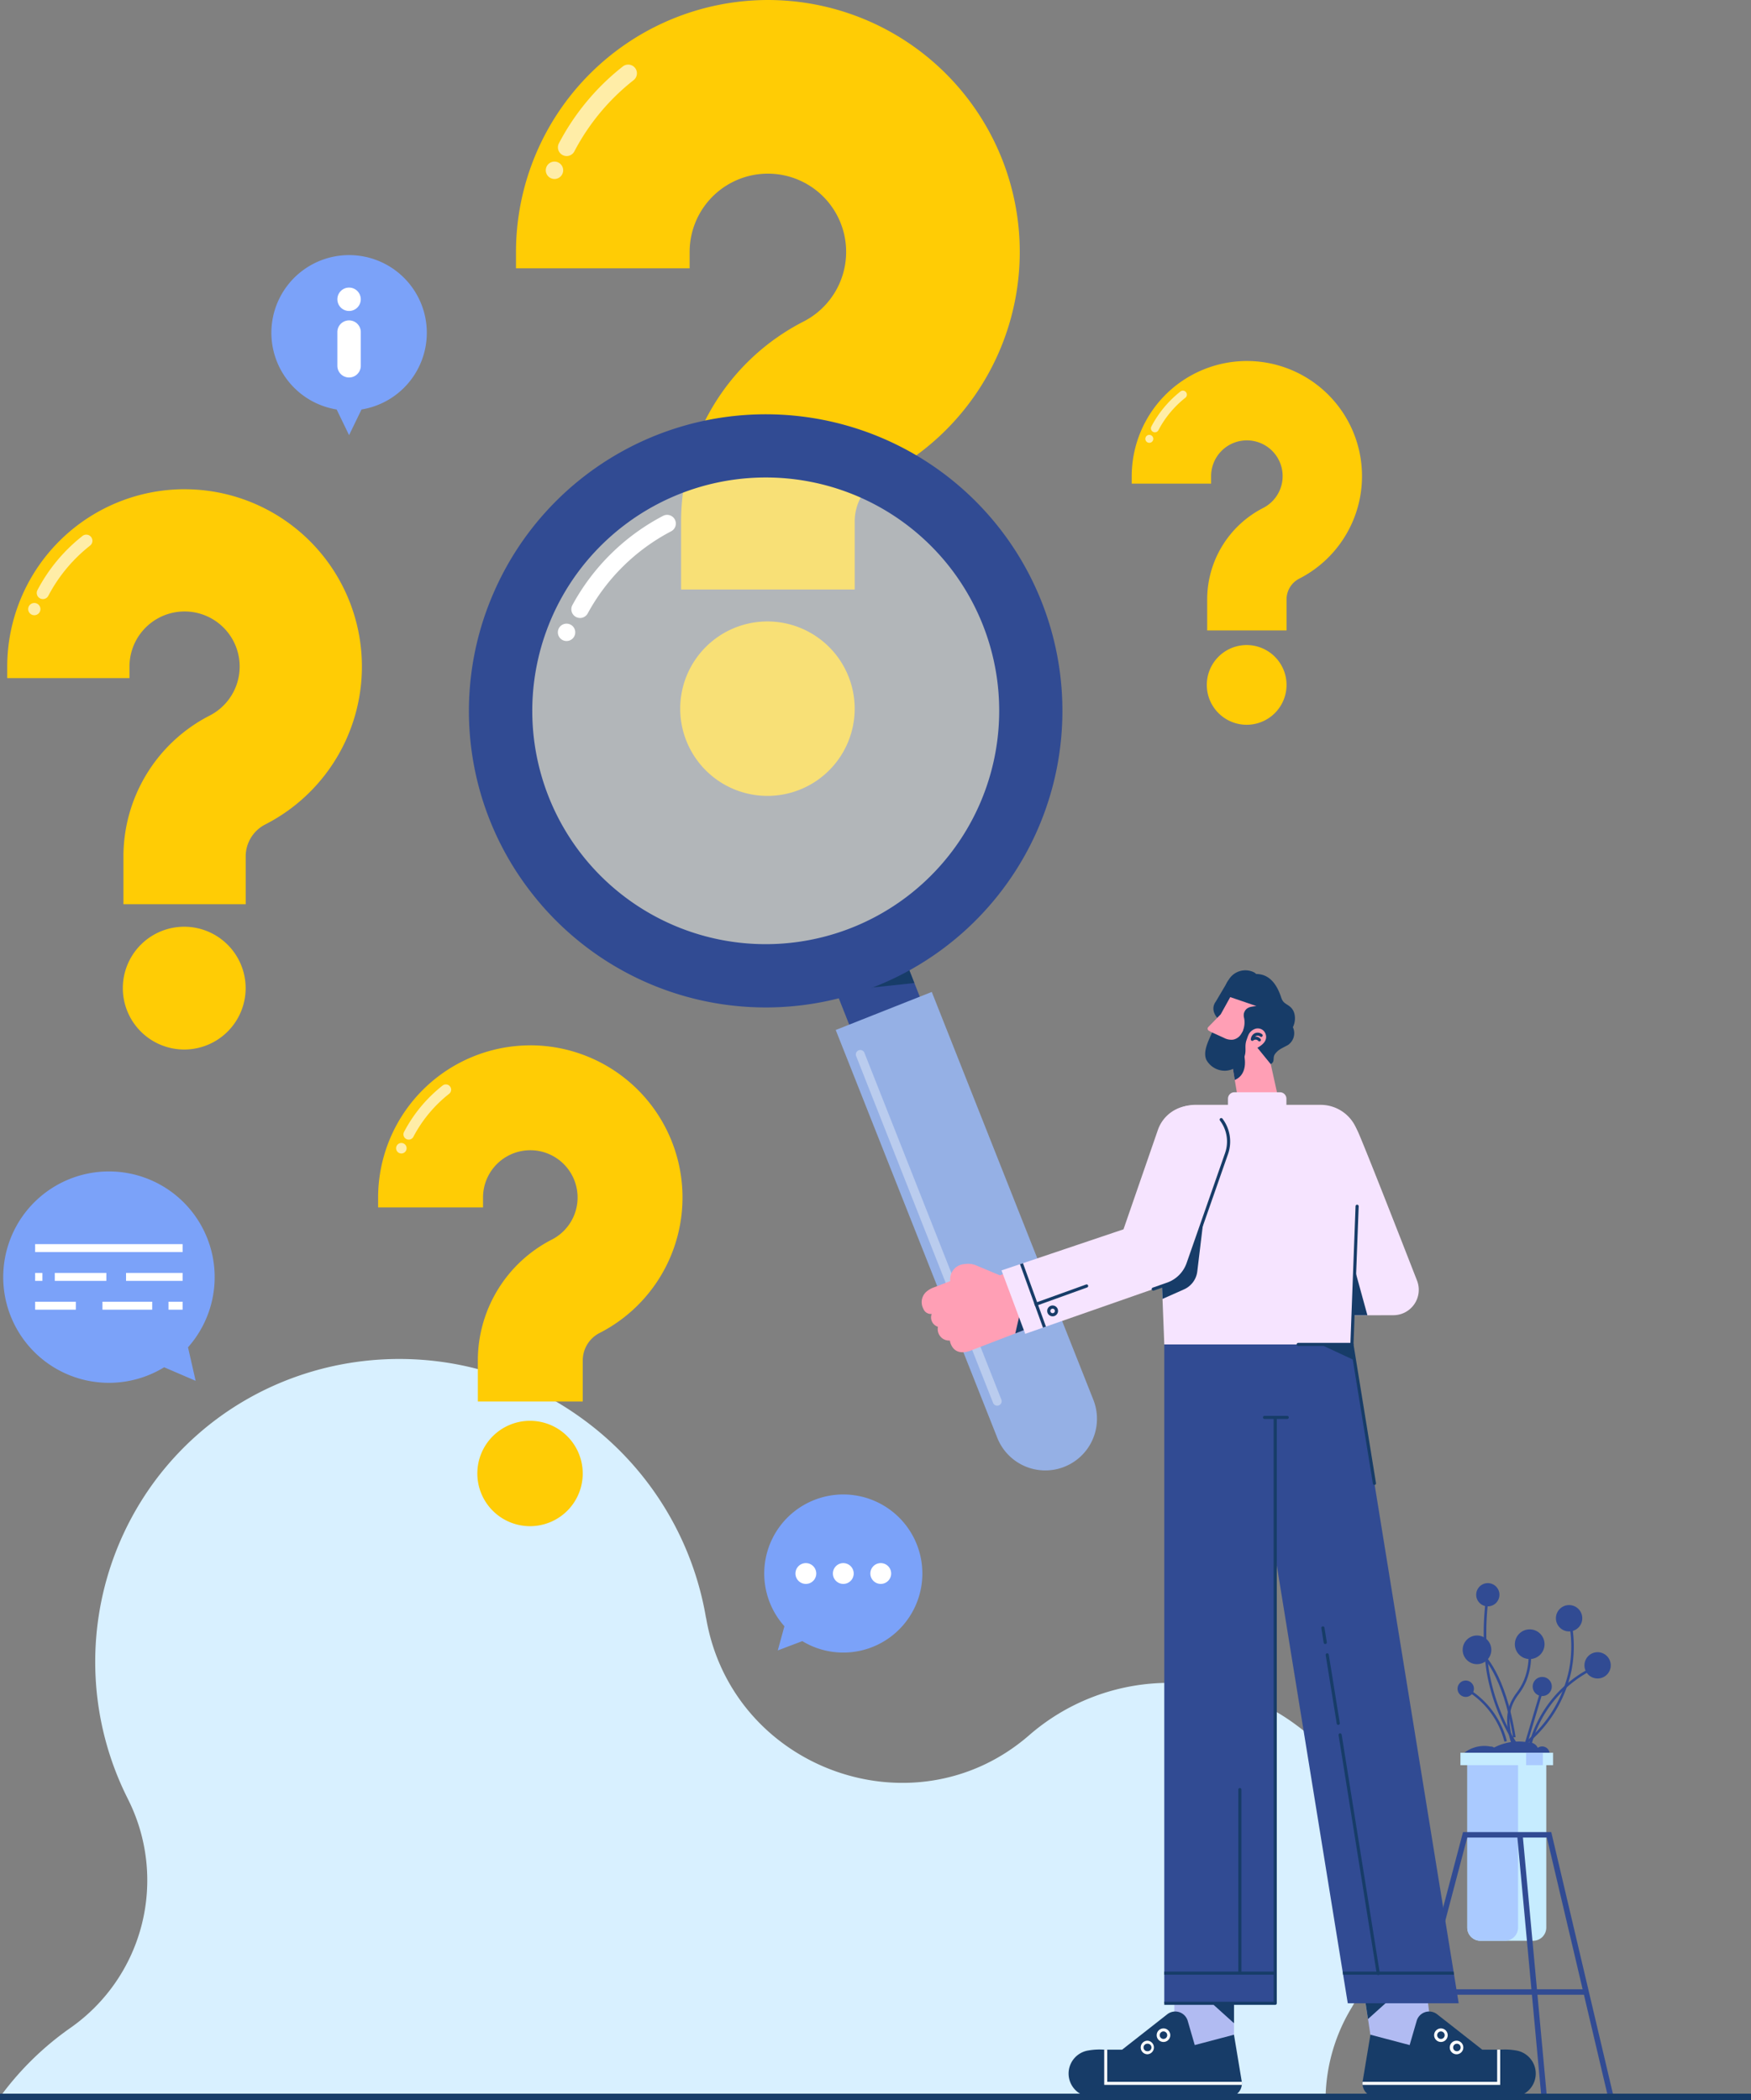 <svg xmlns="http://www.w3.org/2000/svg" xmlns:xlink="http://www.w3.org/1999/xlink" width="349.236" height="419" viewBox="0 0 349.236 419">
  <rect x="0" y="0" width="349.236" height="419" fill="#808080" stroke="none"/>
  <defs>
    <clipPath id="clip-path">
      <rect id="Rectangle_397" data-name="Rectangle 397" width="27.696" height="27.695" fill="none"/>
    </clipPath>
    <clipPath id="clip-path-2">
      <rect id="Rectangle_398" data-name="Rectangle 398" width="98.746" height="98.746" fill="none"/>
    </clipPath>
    <clipPath id="clip-path-3">
      <rect id="Rectangle_399" data-name="Rectangle 399" width="29.085" height="70.958" fill="none"/>
    </clipPath>
    <clipPath id="clip-path-4">
      <rect id="Rectangle_402" data-name="Rectangle 402" width="19.499" height="19.499" fill="none"/>
    </clipPath>
    <clipPath id="clip-path-5">
      <rect id="Rectangle_403" data-name="Rectangle 403" width="16.734" height="16.733" fill="none"/>
    </clipPath>
    <clipPath id="clip-path-6">
      <rect id="Rectangle_404" data-name="Rectangle 404" width="12.659" height="12.659" fill="none"/>
    </clipPath>
  </defs>
  <g id="orac_faq_img" transform="translate(-41.776)">
    <g id="Group_591" data-name="Group 591">
      <g id="Group_588" data-name="Group 588" transform="translate(0 0)">
        <g id="Group_592" data-name="Group 592">
          <path id="Path_751" data-name="Path 751" d="M438.807,1242.219a42.471,42.471,0,0,0-53.434,1.983c-22.954,19.895-59.284,6.7-64.395-23.467l-.013.032a61.738,61.738,0,0,0-24.137-39.352c-27.3-20.307-65.69-14.94-85.76,11.987a60.668,60.668,0,0,0-5.418,63.457h-.006a35.939,35.939,0,0,1-11.361,45.627,59.882,59.882,0,0,0-13.776,13.356l-.357.488H444.538a35.81,35.81,0,0,1,5.33-18.037h-.013a42.275,42.275,0,0,0-11.048-56.074" transform="translate(-138.375 -897.99)" fill="#d8f0ff"/>
          <path id="Path_752" data-name="Path 752" d="M1447.238,1499a.911.911,0,0,0-1.433-.61,1.139,1.139,0,0,0-1.033-.66c-.028,0-.055,0-.082,0a6.507,6.507,0,0,0-5.2,1.266Z" transform="translate(-1105.675 -1149.307)" fill="#314b93"/>
          <path id="Path_753" data-name="Path 753" d="M1470.8,1493.267a1.492,1.492,0,0,0-2.349-1,1.869,1.869,0,0,0-1.694-1.083c-.045,0-.09,0-.134.007a10.667,10.667,0,0,0-8.532,2.077Z" transform="translate(-1119.965 -1143.577)" fill="#314b93"/>
          <path id="Path_754" data-name="Path 754" d="M1457.866,1517.246v32.706a2.626,2.626,0,0,1-2.627,2.627h-10.507a2.626,2.626,0,0,1-2.627-2.627v-32.706Z" transform="translate(-1107.686 -1165.402)" fill="#c6ecff"/>
          <path id="Path_755" data-name="Path 755" d="M1452.237,1517.246v32.706a2.626,2.626,0,0,1-2.627,2.627h-4.878a2.626,2.626,0,0,1-2.627-2.627v-32.706Z" transform="translate(-1107.686 -1165.402)" fill="#aacaff"/>
          <rect id="Rectangle_386" data-name="Rectangle 386" width="18.475" height="2.477" transform="translate(333.062 349.669)" fill="#c6ecff"/>
          <rect id="Rectangle_387" data-name="Rectangle 387" width="3.339" height="2.477" transform="translate(346.159 349.669)" fill="#aacaff"/>
          <path id="Path_756" data-name="Path 756" d="M1437.02,1447.369a1.633,1.633,0,1,1-1.633-1.633,1.633,1.633,0,0,1,1.633,1.633" transform="translate(-1101.271 -1110.475)" fill="#314b93"/>
          <path id="Path_757" data-name="Path 757" d="M1443.87,1409.865a2.858,2.858,0,1,1-2.858-2.858,2.858,2.858,0,0,1,2.858,2.858" transform="translate(-1104.651 -1080.727)" fill="#314b93"/>
          <path id="Path_758" data-name="Path 758" d="M1454.434,1364.262a2.316,2.316,0,1,1-2.316-2.316,2.316,2.316,0,0,1,2.316,2.316" transform="translate(-1113.598 -1046.115)" fill="#314b93"/>
          <path id="Path_759" data-name="Path 759" d="M1548.146,1423.982a2.622,2.622,0,1,1-2.622-2.622,2.623,2.623,0,0,1,2.622,2.622" transform="translate(-1185.108 -1091.751)" fill="#314b93"/>
          <path id="Path_760" data-name="Path 760" d="M1488.965,1404.686a2.96,2.96,0,1,1-2.96-2.96,2.96,2.96,0,0,1,2.96,2.96" transform="translate(-1139.132 -1076.67)" fill="#314b93"/>
          <path id="Path_761" data-name="Path 761" d="M1523.621,1383.45a2.628,2.628,0,1,1-2.628-2.628,2.628,2.628,0,0,1,2.628,2.628" transform="translate(-1166.261 -1060.614)" fill="#314b93"/>
          <path id="Path_762" data-name="Path 762" d="M1502.189,1444.561a1.905,1.905,0,1,1-1.905-1.905,1.905,1.905,0,0,1,1.905,1.905" transform="translate(-1150.909 -1108.109)" fill="#314b93"/>
          <path id="Path_763" data-name="Path 763" d="M1460.188,1438.873c-2-12.719-6.4-16.443-6.441-16.479l.322-.393c.186.153,4.589,3.885,6.621,16.793Z" transform="translate(-1116.627 -1092.244)" fill="#314b93"/>
          <path id="Path_764" data-name="Path 764" d="M1448.139,1462.6a16.661,16.661,0,0,0-7.828-10.348l.224-.456a17.219,17.219,0,0,1,8.094,10.677Z" transform="translate(-1106.308 -1115.129)" fill="#314b93"/>
          <path id="Path_765" data-name="Path 765" d="M1462.455,1404.313a39.568,39.568,0,0,1-5.649-14.688,52.572,52.572,0,0,1-.1-14.471l.5.076a52.907,52.907,0,0,0,.1,14.311,39.07,39.07,0,0,0,5.577,14.5Z" transform="translate(-1118.552 -1056.26)" fill="#314b93"/>
          <path id="Path_766" data-name="Path 766" d="M1477.7,1436.754c-1.484-3.626-1.707-6.73-.662-9.226a10.412,10.412,0,0,1,1.25-2.117,11.755,11.755,0,0,0,1.5-2.626,13.013,13.013,0,0,0,.749-6.608l.5-.064a13.524,13.524,0,0,1-.781,6.863,12.2,12.2,0,0,1-1.562,2.729,9.968,9.968,0,0,0-1.2,2.02c-.991,2.367-.767,5.341.664,8.838Z" transform="translate(-1134.019 -1087.72)" fill="#314b93"/>
          <path id="Path_767" data-name="Path 767" d="M1487.971,1416.069l-.306-.405a25.483,25.483,0,0,0,9.7-15.055,24.274,24.274,0,0,0-.3-10.91l.491-.125a24.763,24.763,0,0,1,.309,11.135,25.989,25.989,0,0,1-9.894,15.359" transform="translate(-1142.681 -1067.336)" fill="#314b93"/>
          <path id="Path_768" data-name="Path 768" d="M1495.24,1448.732l-.492-.122a24.063,24.063,0,0,1,13.615-16.194l.206.463a23.549,23.549,0,0,0-13.328,15.853" transform="translate(-1148.121 -1100.243)" fill="#314b93"/>
          <rect id="Rectangle_388" data-name="Rectangle 388" width="11.82" height="0.507" transform="matrix(0.285, -0.958, 0.958, 0.285, 345.608, 348.763)" fill="#314b93"/>
          <path id="Path_769" data-name="Path 769" d="M1485.031,1578.363l.042.493,4.77,51.58h1.1l-4.763-51.58-.057-.592Z" transform="translate(-1140.657 -1212.271)" fill="#314b93"/>
          <rect id="Rectangle_389" data-name="Rectangle 389" width="32.82" height="1.092" transform="translate(325.516 396.853)" fill="#314b93"/>
          <path id="Path_770" data-name="Path 770" d="M1378.572,1628.779h1.127l13.6-51.58h15.887l12.154,51.58h1.127l-12.407-52.672h-17.6Z" transform="translate(-1058.886 -1210.613)" fill="#314b93"/>
          <path id="Path_771" data-name="Path 771" d="M219.574,1042.552a21.086,21.086,0,1,0-4.759,3.985l6.279,2.7Z" transform="translate(-140.299 -773.77)" fill="#7ba2f9"/>
          <rect id="Rectangle_390" data-name="Rectangle 390" width="29.411" height="1.587" transform="translate(48.784 248.199)" fill="#fff"/>
          <rect id="Rectangle_391" data-name="Rectangle 391" width="11.279" height="1.587" transform="translate(66.916 253.946)" fill="#fff"/>
          <rect id="Rectangle_392" data-name="Rectangle 392" width="10.28" height="1.587" transform="translate(52.705 253.946)" fill="#fff"/>
          <rect id="Rectangle_393" data-name="Rectangle 393" width="1.444" height="1.587" transform="translate(48.784 253.946)" fill="#fff"/>
          <rect id="Rectangle_394" data-name="Rectangle 394" width="2.813" height="1.587" transform="translate(75.382 259.692)" fill="#fff"/>
          <rect id="Rectangle_395" data-name="Rectangle 395" width="9.924" height="1.587" transform="translate(62.209 259.692)" fill="#fff"/>
          <rect id="Rectangle_396" data-name="Rectangle 396" width="8.12" height="1.587" transform="translate(48.784 259.692)" fill="#fff"/>
          <path id="Path_772" data-name="Path 772" d="M674.186,0a50.3,50.3,0,0,0-50.242,50.242v3.287h34.635V50.241a15.607,15.607,0,1,1,22.7,13.91,44.867,44.867,0,0,0-24.409,39.907V117.6H691.5V104.058a10.161,10.161,0,0,1,5.559-9.078A50.247,50.247,0,0,0,674.186,0" transform="translate(-479.254 0.001)" fill="#ffcc05"/>
          <path id="Path_773" data-name="Path 773" d="M661.749,73.871a1.739,1.739,0,0,1-1.54-2.542,47.6,47.6,0,0,1,12.727-15.315,1.738,1.738,0,1,1,2.146,2.734,44.094,44.094,0,0,0-11.791,14.188,1.738,1.738,0,0,1-1.543.935" transform="translate(-506.958 -42.739)" fill="#ffeda7"/>
          <path id="Path_774" data-name="Path 774" d="M782.592,534.619a17.4,17.4,0,1,0,17.4,17.4,17.417,17.417,0,0,0-17.4-17.4" transform="translate(-587.749 -410.642)" fill="#ffcc05"/>
          <g id="Group_571" data-name="Group 571" transform="translate(182.805 129.336)" style="mix-blend-mode: multiply;isolation: isolate">
            <g id="Group_570" data-name="Group 570">
              <g id="Group_569" data-name="Group 569" clip-path="url(#clip-path)">
                <path id="Path_775" data-name="Path 775" d="M810.341,557.729A15.648,15.648,0,0,1,788.3,579.766a15.65,15.65,0,1,0,22.038-22.037" transform="translate(-788.303 -557.729)" fill="#ffcc05"/>
              </g>
            </g>
          </g>
          <g id="Group_574" data-name="Group 574" transform="translate(144.963 92.743)" opacity="0.45">
            <g id="Group_573" data-name="Group 573">
              <g id="Group_572" data-name="Group 572" clip-path="url(#clip-path-2)">
                <path id="Path_776" data-name="Path 776" d="M679.3,400.165a49.37,49.37,0,1,1-53.945,44.324A49.37,49.37,0,0,1,679.3,400.165" transform="translate(-625.119 -399.927)" fill="#f0f9ff"/>
              </g>
            </g>
          </g>
          <path id="Path_777" data-name="Path 777" d="M907.152,813.308l1.319,3.338,1.652,4.17,3.587,9.065-14.071,5.573-6.563-16.573Z" transform="translate(-685.976 -624.705)" fill="#314b93"/>
          <path id="Path_778" data-name="Path 778" d="M950.314,934.712a10.3,10.3,0,0,1-19.158,7.588l-32.225-81.36,19.159-7.587Z" transform="translate(-690.472 -655.463)" fill="#95b0e5"/>
          <path id="Path_779" data-name="Path 779" d="M925.831,827.7l1.652,4.17-11.806,1.254Z" transform="translate(-703.335 -635.76)" fill="#173c68"/>
          <path id="Path_780" data-name="Path 780" d="M606.8,445.1a46.552,46.552,0,0,1-6.776-48.089,46.58,46.58,0,0,1,78.681-11.113,46.553,46.553,0,0,1,6.778,48.09A46.579,46.579,0,0,1,606.8,445.1h0Zm-9.734,8A59.167,59.167,0,1,0,588.461,392a58.915,58.915,0,0,0,8.607,61.094" transform="translate(-448.251 -273.693)" fill="#314b93"/>
          <path id="Path_781" data-name="Path 781" d="M673.279,463.484a1.739,1.739,0,0,1-1.525-2.57,43.56,43.56,0,0,1,18.086-17.8,1.738,1.738,0,1,1,1.614,3.079,40.093,40.093,0,0,0-16.647,16.387,1.738,1.738,0,0,1-1.528.907" transform="translate(-515.814 -340.202)" fill="#fff"/>
          <path id="Path_782" data-name="Path 782" d="M660.589,536.9a1.733,1.733,0,1,1-.239,2.439,1.733,1.733,0,0,1,.239-2.439" transform="translate(-506.914 -412.089)" fill="#fff"/>
          <g id="Group_577" data-name="Group 577" transform="translate(212.472 209.471)" opacity="0.35">
            <g id="Group_576" data-name="Group 576">
              <g id="Group_575" data-name="Group 575" clip-path="url(#clip-path-3)">
                <path id="Path_783" data-name="Path 783" d="M945.259,973.039a.888.888,0,0,1-1.652.652L916.3,904.509a.888.888,0,0,1,1.652-.652Z" transform="translate(-916.237 -903.295)" fill="#fff"/>
              </g>
            </g>
          </g>
          <path id="Path_784" data-name="Path 784" d="M1202.039,1688.594v14.334l0,0v0l-3.06,6.345-8.636-1.7-.211-9.239v-9.749Z" transform="translate(-914.142 -1297.015)" fill="#b1bbf2"/>
          <path id="Path_785" data-name="Path 785" d="M1103.105,1738.255a4.664,4.664,0,0,0,.832,9.256l27.185,0a2.706,2.706,0,0,0,2.062-.954,2.667,2.667,0,0,0,.62-1.458,2.562,2.562,0,0,0-.005-.6,1.026,1.026,0,0,0-.016-.127l-1.542-9.277-7.825,2.067-1.4-4.824a2.588,2.588,0,0,0-4.087-1.315l-9,7.06h-3.568a12.873,12.873,0,0,0-3.255.175" transform="translate(-844.349 -1329.177)" fill="#173c68"/>
          <path id="Path_786" data-name="Path 786" d="M1129.861,1763.3v7.019l27.445,0a2.557,2.557,0,0,0-.005-.6l-26.84,0V1763.3h-.6Z" transform="translate(-867.849 -1354.397)" fill="#fff"/>
          <path id="Path_787" data-name="Path 787" d="M1176.35,1747.714a1.354,1.354,0,0,1-1.352-1.352h0a1.352,1.352,0,1,1,1.352,1.352m-.751-1.352a.75.75,0,1,0,.751-.75.752.752,0,0,0-.751.75" transform="translate(-902.52 -1340.349)" fill="#fff"/>
          <path id="Path_788" data-name="Path 788" d="M1162.612,1758.28a1.353,1.353,0,0,1-1.352-1.352h0a1.352,1.352,0,0,1,1.351-1.351h0a1.352,1.352,0,0,1,0,2.7m0-2.1a.751.751,0,1,0,0,1.5.751.751,0,1,0,0-1.5Z" transform="translate(-891.968 -1348.464)" fill="#fff"/>
          <path id="Path_789" data-name="Path 789" d="M1224.778,1718.389v5.139l-5.046-4.546Z" transform="translate(-936.88 -1319.901)" fill="#173c68"/>
          <path id="Path_790" data-name="Path 790" d="M1364.46,1707.589l-5.081-1-7.786-3.645v-.005l-.005-.006-.475-3.123-.649-4.272-1.05-6.937h12.66Z" transform="translate(-1036.49 -1297.023)" fill="#b1bbf2"/>
          <path id="Path_791" data-name="Path 791" d="M1382.724,1738.255a4.665,4.665,0,0,1-.832,9.256l-27.185,0a2.707,2.707,0,0,1-2.062-.954,2.667,2.667,0,0,1-.62-1.458,2.563,2.563,0,0,1,.005-.6.981.981,0,0,1,.016-.127l1.542-9.277,7.825,2.067,1.4-4.824a2.588,2.588,0,0,1,4.087-1.315l9,7.06h3.568a12.873,12.873,0,0,1,3.255.175" transform="translate(-1038.483 -1329.177)" fill="#173c68"/>
          <path id="Path_792" data-name="Path 792" d="M1379.469,1763.3v7.019l-27.444,0a2.564,2.564,0,0,1,.005-.6l26.84,0V1763.3h.6Z" transform="translate(-1038.483 -1354.397)" fill="#fff"/>
          <path id="Path_793" data-name="Path 793" d="M1414.98,1747.713a1.352,1.352,0,1,1,1.351-1.352h0a1.353,1.353,0,0,1-1.351,1.352m0-2.1a.75.75,0,1,0,.75.751h0a.751.751,0,0,0-.75-.75" transform="translate(-1085.812 -1340.348)" fill="#fff"/>
          <path id="Path_794" data-name="Path 794" d="M1428.719,1758.28a1.352,1.352,0,1,1,0-2.7h0a1.352,1.352,0,0,1,0,2.7m0-2.1h0a.75.75,0,1,0,.531.22.751.751,0,0,0-.531-.22" transform="translate(-1096.365 -1348.464)" fill="#fff"/>
          <path id="Path_795" data-name="Path 795" d="M1358.705,1719.082l-4.115,3.708-.649-4.273Z" transform="translate(-1039.967 -1319.999)" fill="#173c68"/>
          <path id="Path_796" data-name="Path 796" d="M1232.533,980.834l-7.827-16.23a8.481,8.481,0,0,1,3.813-11.441,8.65,8.65,0,0,1,11.76,4.355c1.841,4.3,8.035,20.128,11.648,29.4a5.067,5.067,0,0,1-4.707,6.908l-39.666.128V980.834Z" transform="translate(-927.526 -731.446)" fill="#f6e4ff"/>
          <path id="Path_797" data-name="Path 797" d="M1343.394,1093.862l2.4,8.73h-3.145Z" transform="translate(-1031.289 -840.199)" fill="#173c68"/>
          <path id="Path_798" data-name="Path 798" d="M1246.488,897.1l-8.469-1.552-2.221-13.508,6.664-2.514,1.805,1.276-.562,3.706Z" transform="translate(-949.22 -675.57)" fill="#ff9fb5"/>
          <path id="Path_799" data-name="Path 799" d="M1240.437,912.009l-.518-3.177,2.345-1.974s1.125,3.914-1.828,5.151" transform="translate(-952.386 -696.561)" fill="#173c68"/>
          <path id="Path_800" data-name="Path 800" d="M1226.745,843.4l-2.523,4.269s-1.4,1.585.683,3.617l3.88-5Z" transform="translate(-939.977 -647.821)" fill="#173c68"/>
          <path id="Path_801" data-name="Path 801" d="M1234.2,845.962a4.018,4.018,0,0,0,.337-2.515,2.7,2.7,0,0,0-.861-1.535c-.853-.7-1.422-.692-1.81-1.87-.8-2.44-2.218-4.677-4.981-4.688a3.038,3.038,0,0,0-.408-.316,3.883,3.883,0,0,0-5.156,1.59,3.717,3.717,0,0,0,.861,5.228,3.774,3.774,0,0,0,2.493.771,1.748,1.748,0,0,0-.238,1.426,7.4,7.4,0,0,1-.309,2.861.272.272,0,0,1-.091-.093,3.369,3.369,0,0,1-3.108,1.178c-1.155-.125-1.66-.781-2.691-1.316-.951,2.125-2.01,4.163-1.306,5.782a4.19,4.19,0,0,0,3.834,2.186,4.26,4.26,0,0,0,3.8-2.9c.371-1.174-.006-1.839.322-3.026.037-.135.2-.555.327-.945l.112-.26a2.122,2.122,0,0,1,.45-.665,2.215,2.215,0,0,1,.281-.237,2.419,2.419,0,0,1,.554-.3,1.524,1.524,0,0,1,.76-.1,1.61,1.61,0,0,1,1.285.89,1.709,1.709,0,0,1-.16,1.854,3.016,3.016,0,0,1-.634.627,6.414,6.414,0,0,1-.738.486l2.651,3.26c1-.576.217-1.245.946-2.139a3.807,3.807,0,0,1,1.1-.93c.077-.048.16-.092.242-.136l1.117-.587a2.841,2.841,0,0,0,1.011-3.586" transform="translate(-934.556 -641.045)" fill="#173c68"/>
          <path id="Path_802" data-name="Path 802" d="M1239.836,851.9h0Z" transform="translate(-952.322 -654.344)" fill="#ff6160"/>
          <path id="Path_803" data-name="Path 803" d="M1219.752,864.91l-.253-.137h0l2.543,1.155a3.138,3.138,0,0,0,1.827.369,2.411,2.411,0,0,0,1.558-1.032c.018-.032.042-.059.063-.1s.035-.047.052-.078a4.308,4.308,0,0,0,.511-3.195,1.673,1.673,0,0,1,.793-1.919,1.733,1.733,0,0,1,.481-.192,7.376,7.376,0,0,1,1.206-.188l-5.22-1.785-1.895,3.425-2.467,2.529a.467.467,0,0,0,.089.748Z" transform="translate(-936.167 -658.887)" fill="#ff9fb5"/>
          <path id="Path_804" data-name="Path 804" d="M1247.962,944.357h-11.654v-3.411a1.282,1.282,0,0,1,1.282-1.282h9.09a1.282,1.282,0,0,1,1.282,1.282Z" transform="translate(-949.612 -721.76)" fill="#f6e4ff"/>
          <path id="Path_805" data-name="Path 805" d="M1215.2,958.51l-1.489,39.771h-37.418l-.275-7.026-.081-2.058-.4-10.06-.338-8.584-.225-5.624-.257-6.394a7.749,7.749,0,0,1,7.745-8.058h25a7.739,7.739,0,0,1,7.739,8.033" transform="translate(-902.299 -730.064)" fill="#f6e4ff"/>
          <rect id="Rectangle_400" data-name="Rectangle 400" width="22.123" height="131.435" transform="translate(273.992 268.213)" fill="#314b93"/>
          <path id="Path_806" data-name="Path 806" d="M1290.914,1288.041H1268.79l-.925-5.7-.1-.624-13.447-82.983-6.552-40.418-.275-1.709h22.123l.277,1.709,20,123.4.1.624Z" transform="translate(-958.202 -888.392)" fill="#314b93"/>
          <path id="Path_807" data-name="Path 807" d="M1346.347,1092.24a.313.313,0,0,1-.308-.263l-4.491-27.715a.317.317,0,0,1,0-.062l1.036-27.58a.313.313,0,0,1,.625.023l-1.035,27.549,4.486,27.685a.313.313,0,0,1-.259.359.281.281,0,0,1-.05,0" transform="translate(-1030.444 -796)" fill="#173c68"/>
          <path id="Path_808" data-name="Path 808" d="M1258.19,888.7a1.4,1.4,0,0,0-1.529-.164,1.47,1.47,0,0,0-.724,1.171.3.3,0,0,0,.5.238.69.69,0,0,1,.985.076.3.3,0,1,0,.422-.423,1.287,1.287,0,0,0-1.052-.422.734.734,0,0,1,.156-.114.8.8,0,0,1,.873.107.313.313,0,0,0,.221.063.3.3,0,0,0,.15-.532" transform="translate(-964.689 -682.369)" fill="#173c68"/>
          <path id="Path_809" data-name="Path 809" d="M1203.65,1336.583h-22.124v-.626h21.811V1219.4h.626V1336.27a.313.313,0,0,1-.313.313" transform="translate(-907.534 -936.621)" fill="#173c68"/>
          <path id="Path_810" data-name="Path 810" d="M1271.157,1218.672h-4.522a.313.313,0,0,1,0-.625h4.522a.313.313,0,1,1,0,.625" transform="translate(-972.666 -935.586)" fill="#173c68"/>
          <rect id="Rectangle_401" data-name="Rectangle 401" width="22.123" height="0.624" transform="translate(273.992 393.323)" fill="#173c68"/>
          <path id="Path_811" data-name="Path 811" d="M1357.142,1696.734h-22.124l-.1-.624h22.123Z" transform="translate(-1025.355 -1302.788)" fill="#173c68"/>
          <path id="Path_812" data-name="Path 812" d="M1245.488,1575.383a.313.313,0,0,1-.313-.313v-36.542a.313.313,0,0,1,.626,0v36.542a.313.313,0,0,1-.313.313" transform="translate(-956.423 -1181.509)" fill="#173c68"/>
          <path id="Path_813" data-name="Path 813" d="M1317.382,1402.648a.314.314,0,0,1-.309-.263l-.467-2.9a.313.313,0,1,1,.618-.1l.467,2.9a.313.313,0,0,1-.259.359.335.335,0,0,1-.05,0" transform="translate(-1011.287 -1074.67)" fill="#173c68"/>
          <path id="Path_814" data-name="Path 814" d="M1322.842,1436.589a.313.313,0,0,1-.308-.263l-2.2-13.655a.313.313,0,0,1,.618-.1l2.2,13.655a.313.313,0,0,1-.259.359.324.324,0,0,1-.05,0" transform="translate(-1014.152 -1092.48)" fill="#173c68"/>
          <path id="Path_815" data-name="Path 815" d="M1339.331,1539.386a.313.313,0,0,1-.308-.263l-7.609-47.6a.313.313,0,0,1,.618-.1l7.609,47.6a.313.313,0,0,1-.26.358.345.345,0,0,1-.05,0" transform="translate(-1022.66 -1145.366)" fill="#173c68"/>
          <path id="Path_816" data-name="Path 816" d="M1306.336,1155.88h-10.724a.313.313,0,0,1,0-.625h10.724a.313.313,0,1,1,0,.625" transform="translate(-994.924 -887.355)" fill="#173c68"/>
          <path id="Path_817" data-name="Path 817" d="M1323.947,1159.78l-6.466-3.015,5.994-.182Z" transform="translate(-1011.962 -888.375)" fill="#173c68"/>
          <path id="Path_818" data-name="Path 818" d="M1186.784,1051.564l-1.176,9.785a4.508,4.508,0,0,1-2.646,3.585l-4.292,1.908-.4-10.06,2.215-2.621Z" transform="translate(-905.032 -807.71)" fill="#173c68"/>
          <path id="Path_819" data-name="Path 819" d="M995.5,1099.584l-1.864.719-2.108.807-8.909,3.428c-3.722,1.376-4.148-2-4.148-2a2.292,2.292,0,0,1-2.377-2.753,1.956,1.956,0,0,1-1.245-2.565,1.6,1.6,0,0,1-1.67-1.039,2.786,2.786,0,0,1,.6-3.385,4.7,4.7,0,0,1,1.52-.876l3.253-1.251a3.03,3.03,0,0,1,2.853-3.391,4.294,4.294,0,0,1,2.108.176l4.942,2.071,2.765-1.076Z" transform="translate(-747.246 -835.096)" fill="#ff9fb5"/>
          <path id="Path_820" data-name="Path 820" d="M1055.495,1135.229l-2.109.807.77-3.347Z" transform="translate(-809.11 -870.022)" fill="#173c68"/>
          <path id="Path_821" data-name="Path 821" d="M1086.427,960.4l-7.683,21.981a6.7,6.7,0,0,1-4.114,4.116l-24.239,8.472-.591.206-3.541,1.239-4.727-12.652,3.686-1.243.593-.2,20.05-6.759,6.873-19.868a7.24,7.24,0,0,1,13.693,4.707" transform="translate(-800.004 -730.316)" fill="#f6e4ff"/>
          <path id="Path_822" data-name="Path 822" d="M1170.987,996.289a.313.313,0,0,1-.1-.608l2.837-.992a6.356,6.356,0,0,0,3.922-3.923l7.683-21.982a6.925,6.925,0,0,0-1.029-6.43.313.313,0,1,1,.5-.377,7.551,7.551,0,0,1,1.121,7.012l-7.684,21.984a6.976,6.976,0,0,1-4.306,4.307l-2.837.992a.313.313,0,0,1-.1.018" transform="translate(-899.199 -738.802)" fill="#173c68"/>
          <path id="Path_823" data-name="Path 823" d="M1062.6,1099.362l-.591.206-1.551-4.281-.213-.589-2.818-7.787.593-.2,2.814,7.773.213.589Z" transform="translate(-812.212 -834.707)" fill="#173c68"/>
          <path id="Path_824" data-name="Path 824" d="M1080.142,1105.582l-9.761,3.521-.589.213-.213-.589.589-.213,9.761-3.519a.312.312,0,1,1,.213.586" transform="translate(-821.547 -848.736)" fill="#173c68"/>
          <path id="Path_825" data-name="Path 825" d="M1081.93,1125.285a1.081,1.081,0,1,1,.247-.029,1.069,1.069,0,0,1-.247.029m0-1.526a.45.45,0,1,0,.236.068.446.446,0,0,0-.236-.068" transform="translate(-830.209 -862.682)" fill="#173c68"/>
          <path id="Path_826" data-name="Path 826" d="M650.2,139.416a1.733,1.733,0,1,1-.239,2.439,1.733,1.733,0,0,1,.239-2.439" transform="translate(-498.933 -106.783)" fill="#ffeda7"/>
          <path id="Path_827" data-name="Path 827" d="M221.734,420.867a35.411,35.411,0,0,0-35.371,35.371v2.314h24.384v-2.314a10.988,10.988,0,1,1,15.98,9.793,31.588,31.588,0,0,0-17.185,28.1v9.531h24.384v-9.531a7.154,7.154,0,0,1,3.913-6.391,35.375,35.375,0,0,0-16.105-66.869" transform="translate(-143.146 -323.269)" fill="#ffcc05"/>
          <path id="Path_828" data-name="Path 828" d="M212.979,472.875a1.224,1.224,0,0,1-1.084-1.79,33.514,33.514,0,0,1,8.96-10.782,1.224,1.224,0,1,1,1.511,1.925,31.049,31.049,0,0,0-8.3,9.989,1.223,1.223,0,0,1-1.086.658" transform="translate(-162.651 -353.359)" fill="#ffeda7"/>
          <path id="Path_829" data-name="Path 829" d="M298.056,797.253A12.248,12.248,0,1,0,310.3,809.5a12.262,12.262,0,0,0-12.248-12.248" transform="translate(-219.53 -612.373)" fill="#ffcc05"/>
          <g id="Group_580" data-name="Group 580" transform="translate(70.05 188.653)" style="mix-blend-mode: multiply;isolation: isolate">
            <g id="Group_579" data-name="Group 579">
              <g id="Group_578" data-name="Group 578" clip-path="url(#clip-path-4)">
                <path id="Path_830" data-name="Path 830" d="M317.592,813.522a11.017,11.017,0,0,1-15.515,15.515,11.018,11.018,0,1,0,15.515-15.515" transform="translate(-302.077 -813.522)" fill="#ffcc05"/>
              </g>
            </g>
          </g>
          <path id="Path_831" data-name="Path 831" d="M204.846,519.02a1.22,1.22,0,1,1-.168,1.717,1.22,1.22,0,0,1,.168-1.717" transform="translate(-157.001 -398.448)" fill="#ffeda7"/>
          <path id="Path_832" data-name="Path 832" d="M535.709,899.29a30.39,30.39,0,0,0-30.355,30.355v1.986H526.28v-1.986a9.43,9.43,0,1,1,13.714,8.4,27.108,27.108,0,0,0-14.748,24.112v8.179h20.926v-8.179a6.139,6.139,0,0,1,3.359-5.485,30.359,30.359,0,0,0-13.822-57.387" transform="translate(-388.164 -690.747)" fill="#ffcc05"/>
          <path id="Path_833" data-name="Path 833" d="M528.195,943.922a1.05,1.05,0,0,1-.93-1.536,28.76,28.76,0,0,1,7.689-9.253,1.05,1.05,0,1,1,1.3,1.652,26.638,26.638,0,0,0-7.124,8.572,1.05,1.05,0,0,1-.932.565" transform="translate(-404.902 -716.57)" fill="#ffeda7"/>
          <path id="Path_834" data-name="Path 834" d="M601.207,1222.3a10.511,10.511,0,1,0,10.511,10.511,10.523,10.523,0,0,0-10.511-10.511" transform="translate(-453.716 -938.854)" fill="#ffcc05"/>
          <g id="Group_583" data-name="Group 583" transform="translate(140.218 286.686)" style="mix-blend-mode: multiply;isolation: isolate">
            <g id="Group_582" data-name="Group 582">
              <g id="Group_581" data-name="Group 581" clip-path="url(#clip-path-5)">
                <path id="Path_835" data-name="Path 835" d="M617.973,1236.265a9.455,9.455,0,0,1-13.315,13.315,9.456,9.456,0,1,0,13.315-13.315" transform="translate(-604.658 -1236.265)" fill="#ffcc05"/>
              </g>
            </g>
          </g>
          <path id="Path_836" data-name="Path 836" d="M521.215,983.523a1.047,1.047,0,1,1-.144,1.474,1.047,1.047,0,0,1,.144-1.474" transform="translate(-400.054 -755.264)" fill="#ffeda7"/>
          <path id="Path_837" data-name="Path 837" d="M1176.494,310.563a22.991,22.991,0,0,0-22.965,22.965v1.5h15.831v-1.5a7.134,7.134,0,1,1,10.375,6.358,20.508,20.508,0,0,0-11.157,18.241v6.188h15.831v-6.188a4.644,4.644,0,0,1,2.541-4.149,22.967,22.967,0,0,0-10.457-43.414" transform="translate(-886.03 -238.544)" fill="#ffcc05"/>
          <path id="Path_838" data-name="Path 838" d="M1170.809,344.329a.795.795,0,0,1-.7-1.162,21.758,21.758,0,0,1,5.817-7,.795.795,0,0,1,.981,1.25,20.146,20.146,0,0,0-5.389,6.485.8.8,0,0,1-.705.427" transform="translate(-898.693 -258.08)" fill="#ffeda7"/>
          <path id="Path_839" data-name="Path 839" d="M1226.045,554.929a7.952,7.952,0,1,0,7.952,7.952,7.961,7.961,0,0,0-7.952-7.952" transform="translate(-935.621 -426.243)" fill="#ffcc05"/>
          <g id="Group_586" data-name="Group 586" transform="translate(284.922 131.135)" style="mix-blend-mode: multiply;isolation: isolate">
            <g id="Group_585" data-name="Group 585">
              <g id="Group_584" data-name="Group 584" clip-path="url(#clip-path-6)">
                <path id="Path_840" data-name="Path 840" d="M1238.729,565.492a7.153,7.153,0,0,1-10.073,10.073,7.154,7.154,0,1,0,10.073-10.073" transform="translate(-1228.656 -565.492)" fill="#ffcc05"/>
              </g>
            </g>
          </g>
          <path id="Path_841" data-name="Path 841" d="M1165.53,374.288a.792.792,0,1,1-.109,1.115.792.792,0,0,1,.109-1.115" transform="translate(-895.025 -287.353)" fill="#ffeda7"/>
          <path id="Path_842" data-name="Path 842" d="M853.224,1285.666a15.767,15.767,0,0,0-11.746,26.288l-1.323,4.824,4.894-1.854a15.77,15.77,0,1,0,8.174-29.257" transform="translate(-643.252 -987.524)" fill="#7ba2f9"/>
          <path id="Path_843" data-name="Path 843" d="M868.448,1346.795a2.075,2.075,0,1,1-2.075-2.075,2.075,2.075,0,0,1,2.075,2.075" transform="translate(-663.87 -1032.884)" fill="#fff"/>
          <path id="Path_844" data-name="Path 844" d="M900.659,1346.795a2.075,2.075,0,1,1-2.075-2.075,2.075,2.075,0,0,1,2.075,2.075" transform="translate(-688.612 -1032.884)" fill="#fff"/>
          <path id="Path_845" data-name="Path 845" d="M932.871,1346.795a2.075,2.075,0,1,1-2.075-2.075,2.075,2.075,0,0,1,2.075,2.075" transform="translate(-713.354 -1032.884)" fill="#fff"/>
          <path id="Path_846" data-name="Path 846" d="M444.528,234.94a15.5,15.5,0,1,0-17.985,15.3l2.481,5.119,2.481-5.119a15.506,15.506,0,0,0,13.023-15.3" transform="translate(-317.625 -168.549)" fill="#7ba2f9"/>
          <path id="Path_847" data-name="Path 847" d="M474.972,284.565a2.338,2.338,0,0,1-4.675,0v-6.812a2.338,2.338,0,0,1,4.675,0Z" transform="translate(-361.237 -211.547)" fill="#fff"/>
          <path id="Path_848" data-name="Path 848" d="M474.987,249.745a2.332,2.332,0,1,1-2.332-2.332,2.332,2.332,0,0,1,2.332,2.332" transform="translate(-361.257 -190.039)" fill="#fff"/>
          <rect id="Rectangle_405" data-name="Rectangle 405" width="349.236" height="1.321" transform="translate(41.776 417.679)" fill="#173c68"/>
        </g>
      </g>
    </g>
  </g>
</svg>
